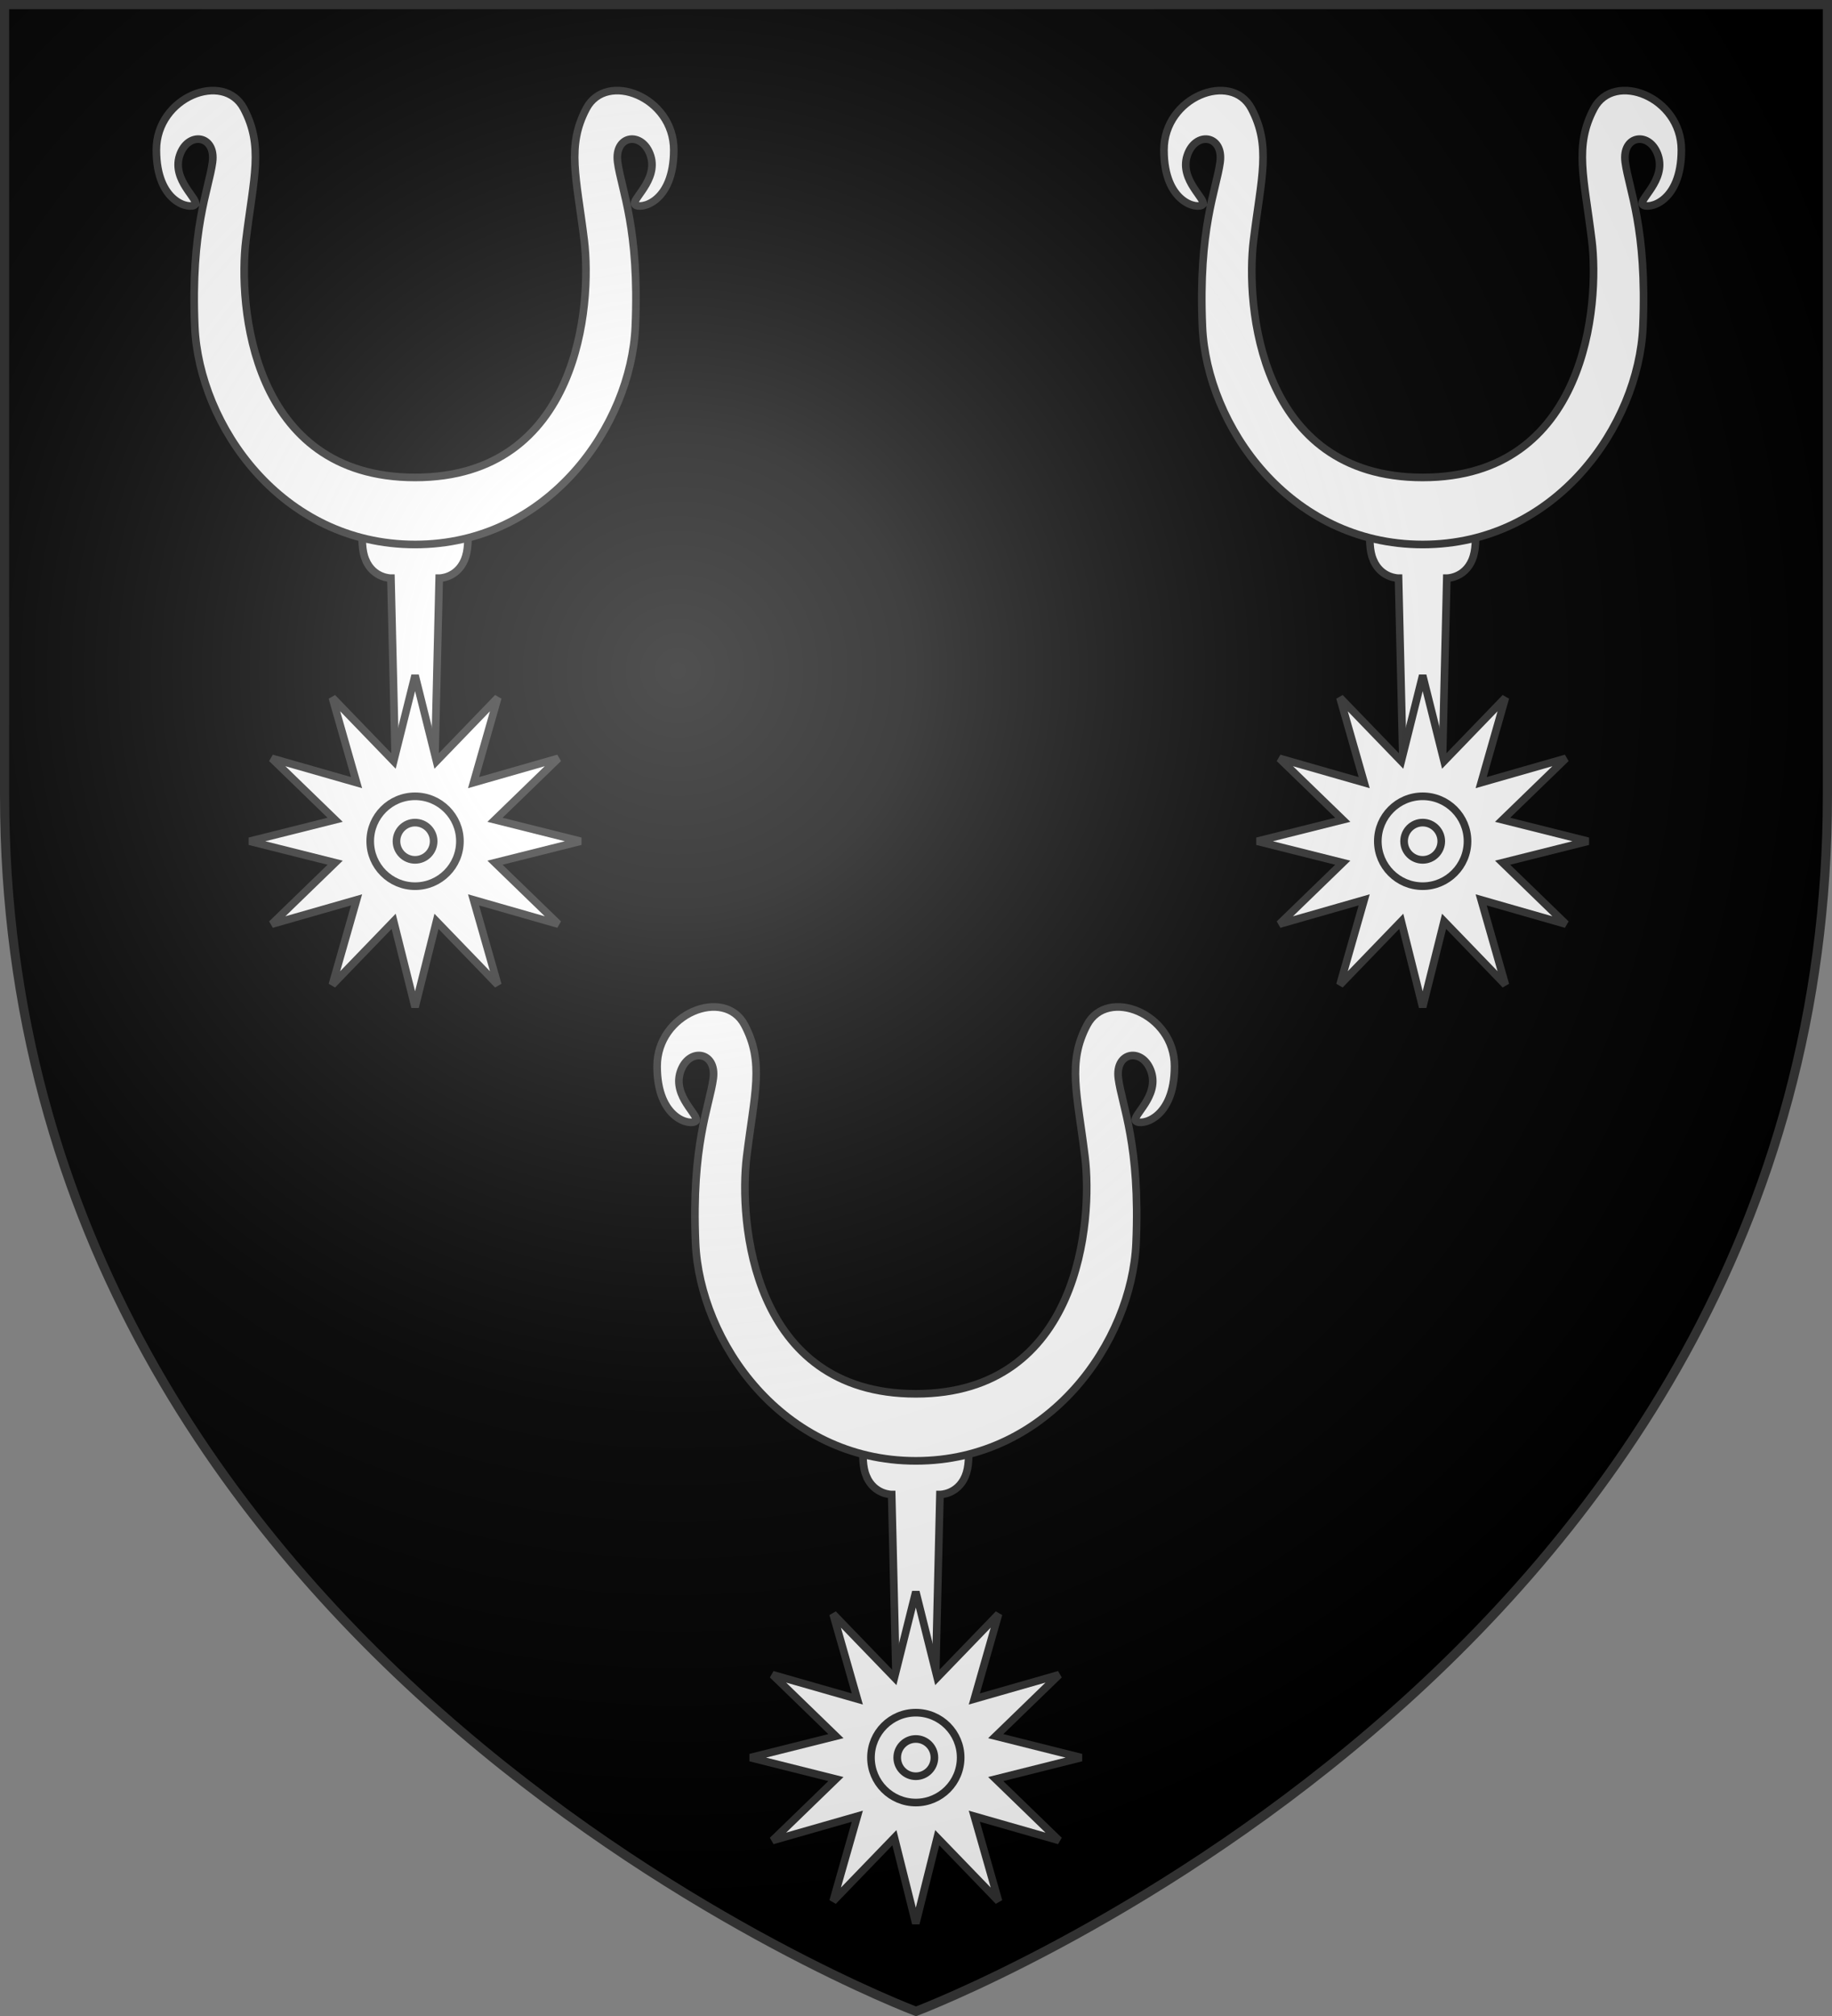 <svg xmlns="http://www.w3.org/2000/svg" xmlns:xlink="http://www.w3.org/1999/xlink" xml:space="preserve" width="600" height="660"><rect width="100%" height="100%" fill="#808080" stroke="none"/><desc>Blason Vide 3D</desc><path d="M300 658.5s298.5-112.318 298.5-397.771V2.176H1.5V260.73C1.5 546.179 300 658.5 300 658.5" style="fill:#000"/><use xlink:href="#a" id="b" width="100%" height="100%" x="0" y="0" transform="translate(330)"/><use xlink:href="#b" width="100%" height="100%" transform="translate(-166 300)"/><g id="a" style="fill:#fff;stroke:#313131;stroke-width:4.062;stroke-miterlimit:4;stroke-dasharray:none;stroke-opacity:1" transform="matrix(-.615 0 0 -.616 320.44 359.236)"><path d="M326.299 285.563c-4.158-9.735-13.447-9.676-13.447-9.676l-3.293-137.247h-19.118l-3.294 137.247s-9.289-.059-13.446 9.676 0 26.492 0 26.492h52.597c.001 0 4.157-16.756.001-26.492z" style="fill:#fff;stroke:#313131;stroke-width:4.062;stroke-miterlimit:4;stroke-dasharray:none;stroke-opacity:1"/><path d="M417.188 474.385c-2.566 2.566 12.471 12.866 8.223 26.05s-19.506 11.165-17.539-3.467c1.969-14.633 11.691-35.254 9.426-87.442-2.267-52.187-46.027-115.734-117.298-115.734s-115.032 63.547-117.297 115.734c-2.266 52.188 7.458 72.81 9.426 87.442s-13.292 16.65-17.54 3.467 10.791-23.483 8.223-26.05-20.584.792-20.584 29.101 35.878 42.123 46.543 22.051 5.276-36.5 1.141-70.154S212.296 329.434 300 329.434s94.224 92.294 90.087 125.948-9.523 50.083 1.141 70.154c10.664 20.072 46.543 6.257 46.543-22.051s-18.017-31.667-20.583-29.1zM255.939 59.771l32.659 33.756L300 47.965l11.404 45.562 32.657-33.756-12.905 45.16 45.162-12.905-33.757 32.656 45.564 11.405-45.564 11.403 33.757 32.658-45.162-12.905 12.905 45.16-32.657-33.756L300 224.21l-11.404-45.563-32.657 33.756 12.905-45.16-45.159 12.905 33.757-32.658-45.564-11.403 45.562-11.403-33.755-32.658 45.159 12.904z" style="fill:#fff;stroke:#313131;stroke-width:4.062;stroke-miterlimit:4;stroke-dasharray:none;stroke-opacity:1"/><circle cx="300" cy="136.087" r="23.883" style="fill:#fff;stroke:#313131;stroke-width:4.062;stroke-miterlimit:4;stroke-dasharray:none;stroke-opacity:1"/><circle cx="300.001" cy="136.087" r="9.903" style="fill:#fff;stroke:#313131;stroke-width:4.062;stroke-miterlimit:4;stroke-dasharray:none;stroke-opacity:1"/></g><g style="stroke-width:1;stroke:none" transform="translate(0 -.001)"><radialGradient id="c" cx="225.806" cy="50.231" r="300" gradientTransform="matrix(1.353 0 0 -1.349 -83.53 287.325)" gradientUnits="userSpaceOnUse"><stop offset="0" style="stop-color:#fff;stop-opacity:.314"/><stop offset=".19" style="stop-color:#fff;stop-opacity:.251"/><stop offset=".6" style="stop-color:#6b6b6b;stop-opacity:.126"/><stop offset="1" style="stop-color:#000;stop-opacity:.126"/></radialGradient><path d="M300 658.5s298.5-112.318 298.5-397.771V2.178H1.5v258.551C1.5 546.18 300 658.5 300 658.5" style="fill:url(#c);stroke-width:1;stroke:none"/></g><g style="stroke-width:2.999;stroke:#313131;stroke-opacity:1;fill:none;stroke-miterlimit:4;stroke-dasharray:none"><path d="M300 658.5S1.5 546.182 1.5 260.729V2.177h597v258.552C598.5 546.18 300 658.5 300 658.5Z" style="fill:none;stroke:#313131;stroke-width:2.999;stroke-opacity:1;stroke-miterlimit:4;stroke-dasharray:none" transform="matrix(1 0 0 1.001 0 -.678)"/></g></svg>